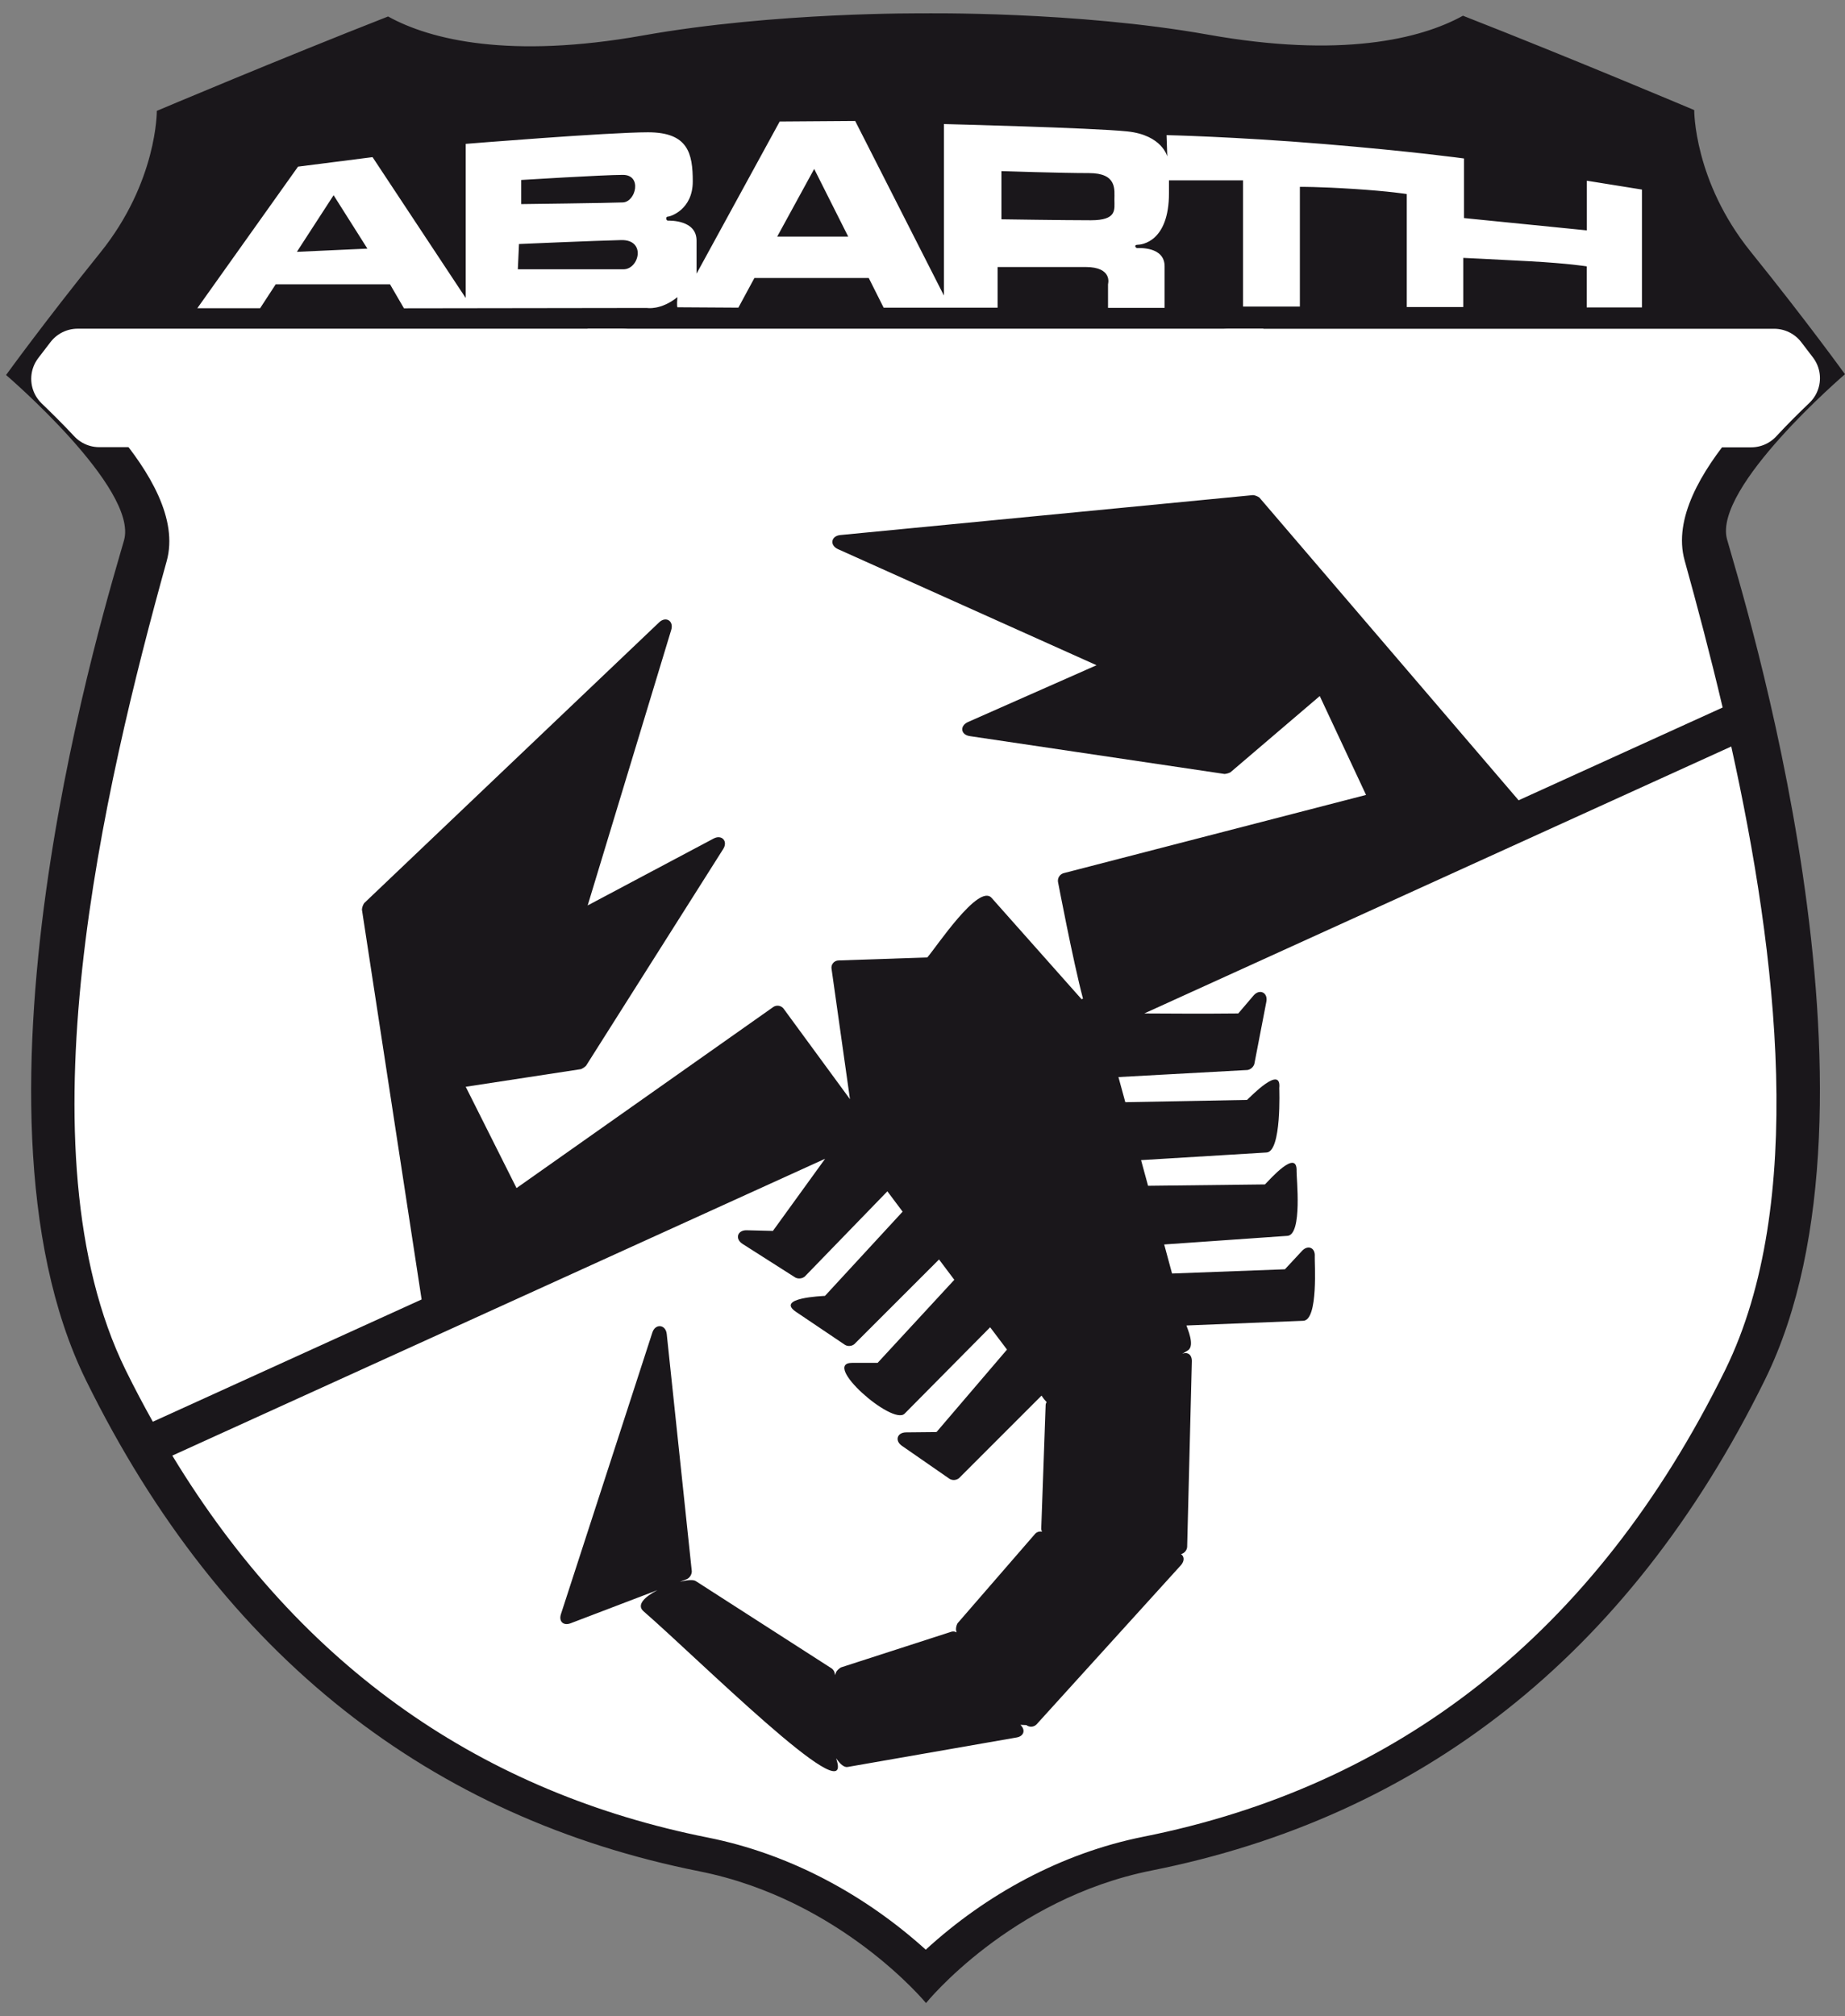 <svg width="54" height="59" viewBox="0 0 54 59" fill="none" xmlns="http://www.w3.org/2000/svg">
<rect x="0" y="0" width="54" height="59" fill="#808080" stroke="none"/>
<path fill-rule="evenodd" clip-rule="evenodd" d="M27.023 0.391C27.023 0.391 22.692 0.348 18.818 1.038C14.944 1.728 12.605 1.174 11.359 0.482C8.177 1.728 4.59 3.244 4.59 3.244C4.59 3.244 4.608 5.315 2.939 7.387C1.271 9.458 0.178 10.973 0.178 10.973C0.178 10.973 4.052 14.291 3.631 15.806C3.21 17.322 -1.489 32.242 2.518 40.391C6.526 48.54 12.688 53.206 20.469 54.756C24.61 55.58 27.103 58.611 27.103 58.611C27.103 58.611 29.567 55.557 33.708 54.732C41.489 53.183 47.651 48.518 51.659 40.368C55.666 32.219 50.969 17.298 50.548 15.783C50.127 14.267 53.999 10.95 53.999 10.95C53.999 10.95 52.905 9.43 51.238 7.363C49.571 5.296 49.587 3.221 49.587 3.221C49.587 3.221 46.002 1.706 42.818 0.46C41.572 1.15 39.233 1.706 35.359 1.014C31.485 0.323 27.023 0.391 27.023 0.391Z" fill="#1A171B"/>
<path d="M2.543 10.273C3.978 8.468 5.391 6.853 5.798 4.417C6.905 3.954 9.146 3.024 11.3 2.171C12.924 2.873 15.431 3.232 19.042 2.589C22.801 1.919 27.022 1.962 27.022 1.962C31.596 1.892 38.969 3.836 42.87 2.148C45.029 3.001 47.27 3.932 48.372 4.393C48.779 6.842 50.202 8.459 51.643 10.273H2.543Z" fill="#1A171B"/>
<path fill-rule="evenodd" clip-rule="evenodd" d="M29.31 5.007V6.417C29.31 6.417 31.149 6.445 31.926 6.445C32.702 6.445 32.617 6.132 32.617 5.842C32.617 5.552 32.703 5.065 31.874 5.065C31.044 5.065 29.31 5.007 29.31 5.007ZM24.826 6.924L23.83 4.943L22.747 6.924H24.826ZM11.416 8.321H8.068L7.613 9.019H5.775L8.723 4.876L10.904 4.598L13.63 8.719V4.21C13.63 4.21 17.794 3.871 18.967 3.871C20.141 3.871 20.276 4.49 20.276 5.311C20.276 6.132 19.623 6.338 19.549 6.338C19.474 6.338 19.491 6.456 19.549 6.456C19.607 6.456 20.387 6.433 20.387 7.04V8.007L22.82 3.556L25.03 3.54L27.627 8.648V3.63C27.627 3.63 31.985 3.739 32.999 3.846C34.014 3.953 34.164 4.579 34.164 4.579L34.143 3.954C34.143 3.954 36.127 3.998 38.738 4.213C41.349 4.429 42.848 4.637 42.848 4.637V6.381L46.444 6.741V5.288L48.057 5.547V8.996H46.44V7.794C46.44 7.794 45.922 7.708 44.779 7.645C43.635 7.583 42.827 7.546 42.827 7.546V8.984H41.174V5.678C41.174 5.678 40.692 5.598 39.632 5.529C38.571 5.461 38.045 5.467 38.045 5.467V8.97H36.382V5.278H34.214V5.648C34.214 7.088 33.404 7.162 33.292 7.162C33.181 7.162 33.233 7.259 33.285 7.259C33.337 7.259 34.086 7.21 34.086 7.794V9.008H32.43V8.315C32.43 8.315 32.578 7.813 31.773 7.813H29.198V9.003H25.863L25.427 8.135H22.08L21.611 9.002L19.827 8.991C19.827 8.991 19.803 8.958 19.827 8.694C19.339 9.086 18.934 9.011 18.934 9.011L11.823 9.021L11.416 8.321ZM15.255 5.266C15.255 5.266 17.656 5.117 18.23 5.117C18.804 5.117 18.609 5.907 18.23 5.923C17.851 5.94 15.255 5.972 15.255 5.972V5.266ZM15.19 7.14C15.19 7.14 17.442 7.042 18.181 7.025C18.92 7.009 18.707 7.88 18.247 7.88H15.156L15.19 7.14ZM8.689 7.369L10.753 7.275L9.764 5.712L8.689 7.369Z" fill="white"/>
<path d="M52.267 11.066C51.969 11.351 51.615 11.699 51.254 12.089H35.978V10.62H51.926C52.039 10.768 52.154 10.917 52.267 11.066Z" fill="#1A171B" stroke="white" stroke-width="2" stroke-linejoin="round"/>
<path d="M18.201 12.084H2.904C2.551 11.705 2.204 11.365 1.914 11.085C2.033 10.927 2.152 10.771 2.272 10.618H18.201V12.084Z" fill="#1A171B" stroke="white" stroke-width="2" stroke-linejoin="round"/>
<path d="M35.977 10.618H18.199V12.086H35.977V10.618Z" fill="white" stroke="white" stroke-width="2"/>
<path fill-rule="evenodd" clip-rule="evenodd" d="M30.819 41.125L32.848 41.082L34.66 39.83L34.531 45.267L31.899 45.483L30.69 44.749L30.819 41.125ZM30.459 45.023L31.668 45.799L34.402 45.651L30.172 50.324L28.501 48.935L28.186 47.642L30.459 45.023ZM27.906 47.957L28.223 49.222L29.717 50.632L24.771 51.496L24.194 50.115L24.685 48.993L27.906 47.957ZM24.232 48.998L23.866 50.098L24.291 51.597L18.975 46.987L20.252 46.445L24.232 48.998ZM19.305 39.051L20.038 45.998L16.63 47.292L19.305 39.051ZM33.443 34.908L37.114 34.865L37.736 34.26L37.667 35.94L33.801 36.211L34.147 37.479L37.716 37.347L38.278 36.743L38.149 38.425L34.451 38.574L34.656 39.326L32.712 40.611L30.801 40.888L30.516 40.508L27.906 43.1L26.508 42.131L27.496 42.122L29.735 39.502L28.992 38.511L26.315 41.209L24.933 40.093H25.772L28.203 37.463L27.5 36.529L24.849 39.18L23.415 38.214L24.243 38.129L26.699 35.464L25.988 34.52L23.393 37.197L21.843 36.208L22.724 36.23L24.954 33.149L32.025 29.899L36.338 29.868L36.846 29.273L36.494 31.096L32.451 31.318L32.764 32.472L36.576 32.401L37.221 31.824L37.05 33.51L33.112 33.749L33.443 34.908ZM22.756 29.636L24.987 32.677L12.61 38.318L10.805 26.583L19.437 18.367L16.838 26.928L20.981 24.727L16.966 31.071L13.299 31.632L15.024 35.083L22.756 29.636ZM28.865 26.412L31.716 29.623L25.157 32.613L24.554 28.316L27.244 28.225L28.865 26.412ZM44.503 23.819L31.917 29.541H31.9L31.178 25.756L40.288 23.408L38.701 20.024L35.875 22.443L28.418 21.337L32.629 19.477L24.618 15.882L36.702 14.712L44.503 23.819Z" fill="#1A171B"/>
<path d="M33.492 29.654C34.161 29.654 35.037 29.668 36.242 29.654L36.688 29.131C36.865 28.922 37.116 29.043 37.064 29.311L36.712 31.135C36.697 31.179 36.671 31.219 36.636 31.249C36.601 31.28 36.558 31.301 36.513 31.309L32.735 31.516L32.936 32.251L36.498 32.184C36.612 32.083 37.513 31.143 37.442 31.843C37.442 31.843 37.516 33.696 37.07 33.723L33.397 33.946L33.602 34.697L37.023 34.657C37.143 34.539 37.977 33.58 37.949 34.275C37.942 34.447 38.126 36.13 37.681 36.162L34.074 36.414L34.304 37.264L37.608 37.14L38.108 36.602C38.282 36.414 38.501 36.51 38.481 36.765C38.471 36.914 38.593 38.629 38.145 38.647L34.725 38.785C34.744 38.856 34.984 39.371 34.77 39.512L34.597 39.617C34.755 39.545 34.887 39.635 34.883 39.832L34.746 45.268C34.741 45.317 34.721 45.363 34.688 45.4C34.656 45.437 34.614 45.463 34.566 45.475C34.663 45.541 34.673 45.671 34.566 45.796L30.338 50.457C30.3 50.496 30.248 50.52 30.193 50.524C30.139 50.528 30.084 50.511 30.041 50.478L29.865 50.47C30.024 50.619 29.969 50.803 29.754 50.84L24.808 51.703C24.704 51.722 24.586 51.615 24.473 51.449L24.498 51.536C24.913 53.001 20.422 48.524 18.833 47.145C18.62 46.959 18.877 46.718 19.242 46.529L16.699 47.499C16.489 47.578 16.348 47.444 16.418 47.23L19.094 38.989C19.182 38.721 19.484 38.752 19.514 39.033L20.248 45.979C20.247 46.026 20.233 46.071 20.209 46.11C20.185 46.149 20.151 46.182 20.11 46.204L19.899 46.284C20.111 46.231 20.291 46.216 20.363 46.263L24.344 48.821C24.374 48.844 24.398 48.874 24.414 48.908C24.429 48.943 24.436 48.981 24.433 49.019L24.482 48.909C24.517 48.861 24.562 48.821 24.613 48.79L27.834 47.749C27.861 47.739 27.889 47.735 27.918 47.738C27.946 47.74 27.973 47.75 27.997 47.765L27.98 47.689C27.978 47.623 27.994 47.556 28.026 47.498L30.298 44.879C30.323 44.852 30.355 44.833 30.39 44.822C30.426 44.812 30.463 44.811 30.499 44.819C30.486 44.794 30.478 44.767 30.475 44.739L30.604 41.115C30.605 41.084 30.615 41.053 30.633 41.027C30.577 40.969 30.527 40.905 30.484 40.837L28.07 43.251C28.032 43.282 27.985 43.3 27.936 43.305C27.887 43.309 27.838 43.298 27.795 43.274L26.397 42.305C26.182 42.156 26.256 41.915 26.518 41.912L27.41 41.903L29.473 39.49L28.98 38.837L26.476 41.365C26.121 41.723 24.024 39.878 24.943 39.878H25.687L27.931 37.448L27.484 36.853L25.007 39.329C24.969 39.36 24.923 39.379 24.875 39.383C24.826 39.388 24.778 39.378 24.735 39.354L23.301 38.388C22.684 37.973 24.073 37.925 24.146 37.918L26.418 35.454L25.972 34.859L23.554 37.353C23.516 37.383 23.471 37.402 23.422 37.407C23.374 37.413 23.326 37.405 23.282 37.384L21.732 36.397C21.503 36.248 21.584 35.992 21.853 35.998L22.622 36.017L24.15 33.906L5.043 42.592C8.845 48.857 14.182 52.467 20.721 53.769C23.101 54.243 25.307 55.434 27.095 57.049C28.872 55.421 31.076 54.224 33.455 53.746C40.816 52.28 46.656 47.892 50.497 40.08C52.876 35.228 52.024 27.957 50.671 21.843L33.492 29.654Z" fill="white"/>
<path d="M3.681 40.096C3.936 40.614 4.201 41.114 4.473 41.601L12.34 38.023L10.593 26.616C10.598 26.549 10.621 26.484 10.658 26.427L19.291 18.211C19.488 18.022 19.725 18.168 19.646 18.43L17.2 26.494L20.885 24.537C21.124 24.409 21.313 24.613 21.167 24.843L17.152 31.186C17.109 31.227 17.059 31.261 17.003 31.284L13.631 31.8L15.118 34.764L22.635 29.464C22.682 29.433 22.738 29.421 22.793 29.43C22.848 29.439 22.898 29.468 22.932 29.511L24.877 32.163L24.338 28.348C24.333 28.318 24.334 28.288 24.342 28.259C24.35 28.229 24.364 28.202 24.384 28.179C24.404 28.155 24.428 28.137 24.455 28.123C24.483 28.11 24.512 28.104 24.543 28.103L27.141 28.015C27.401 27.718 28.641 25.844 29.022 26.272L31.657 29.239L31.697 29.221C31.409 28.136 30.965 25.801 30.965 25.801C30.958 25.747 30.97 25.693 30.999 25.648C31.028 25.602 31.072 25.568 31.123 25.551L39.982 23.26L38.627 20.367L36.013 22.598C35.959 22.625 35.9 22.642 35.84 22.647L28.383 21.539C28.118 21.5 28.085 21.242 28.327 21.129L32.094 19.465L24.526 16.068C24.277 15.957 24.321 15.683 24.593 15.656L36.679 14.487C36.745 14.497 36.809 14.522 36.863 14.562L44.447 23.417L50.419 20.702C50.054 19.154 49.667 17.697 49.306 16.398C48.967 15.177 49.793 13.794 50.753 12.648H3.411C4.38 13.799 5.22 15.192 4.878 16.421C3.041 23.037 0.527 33.681 3.681 40.096Z" fill="white"/>
</svg>
